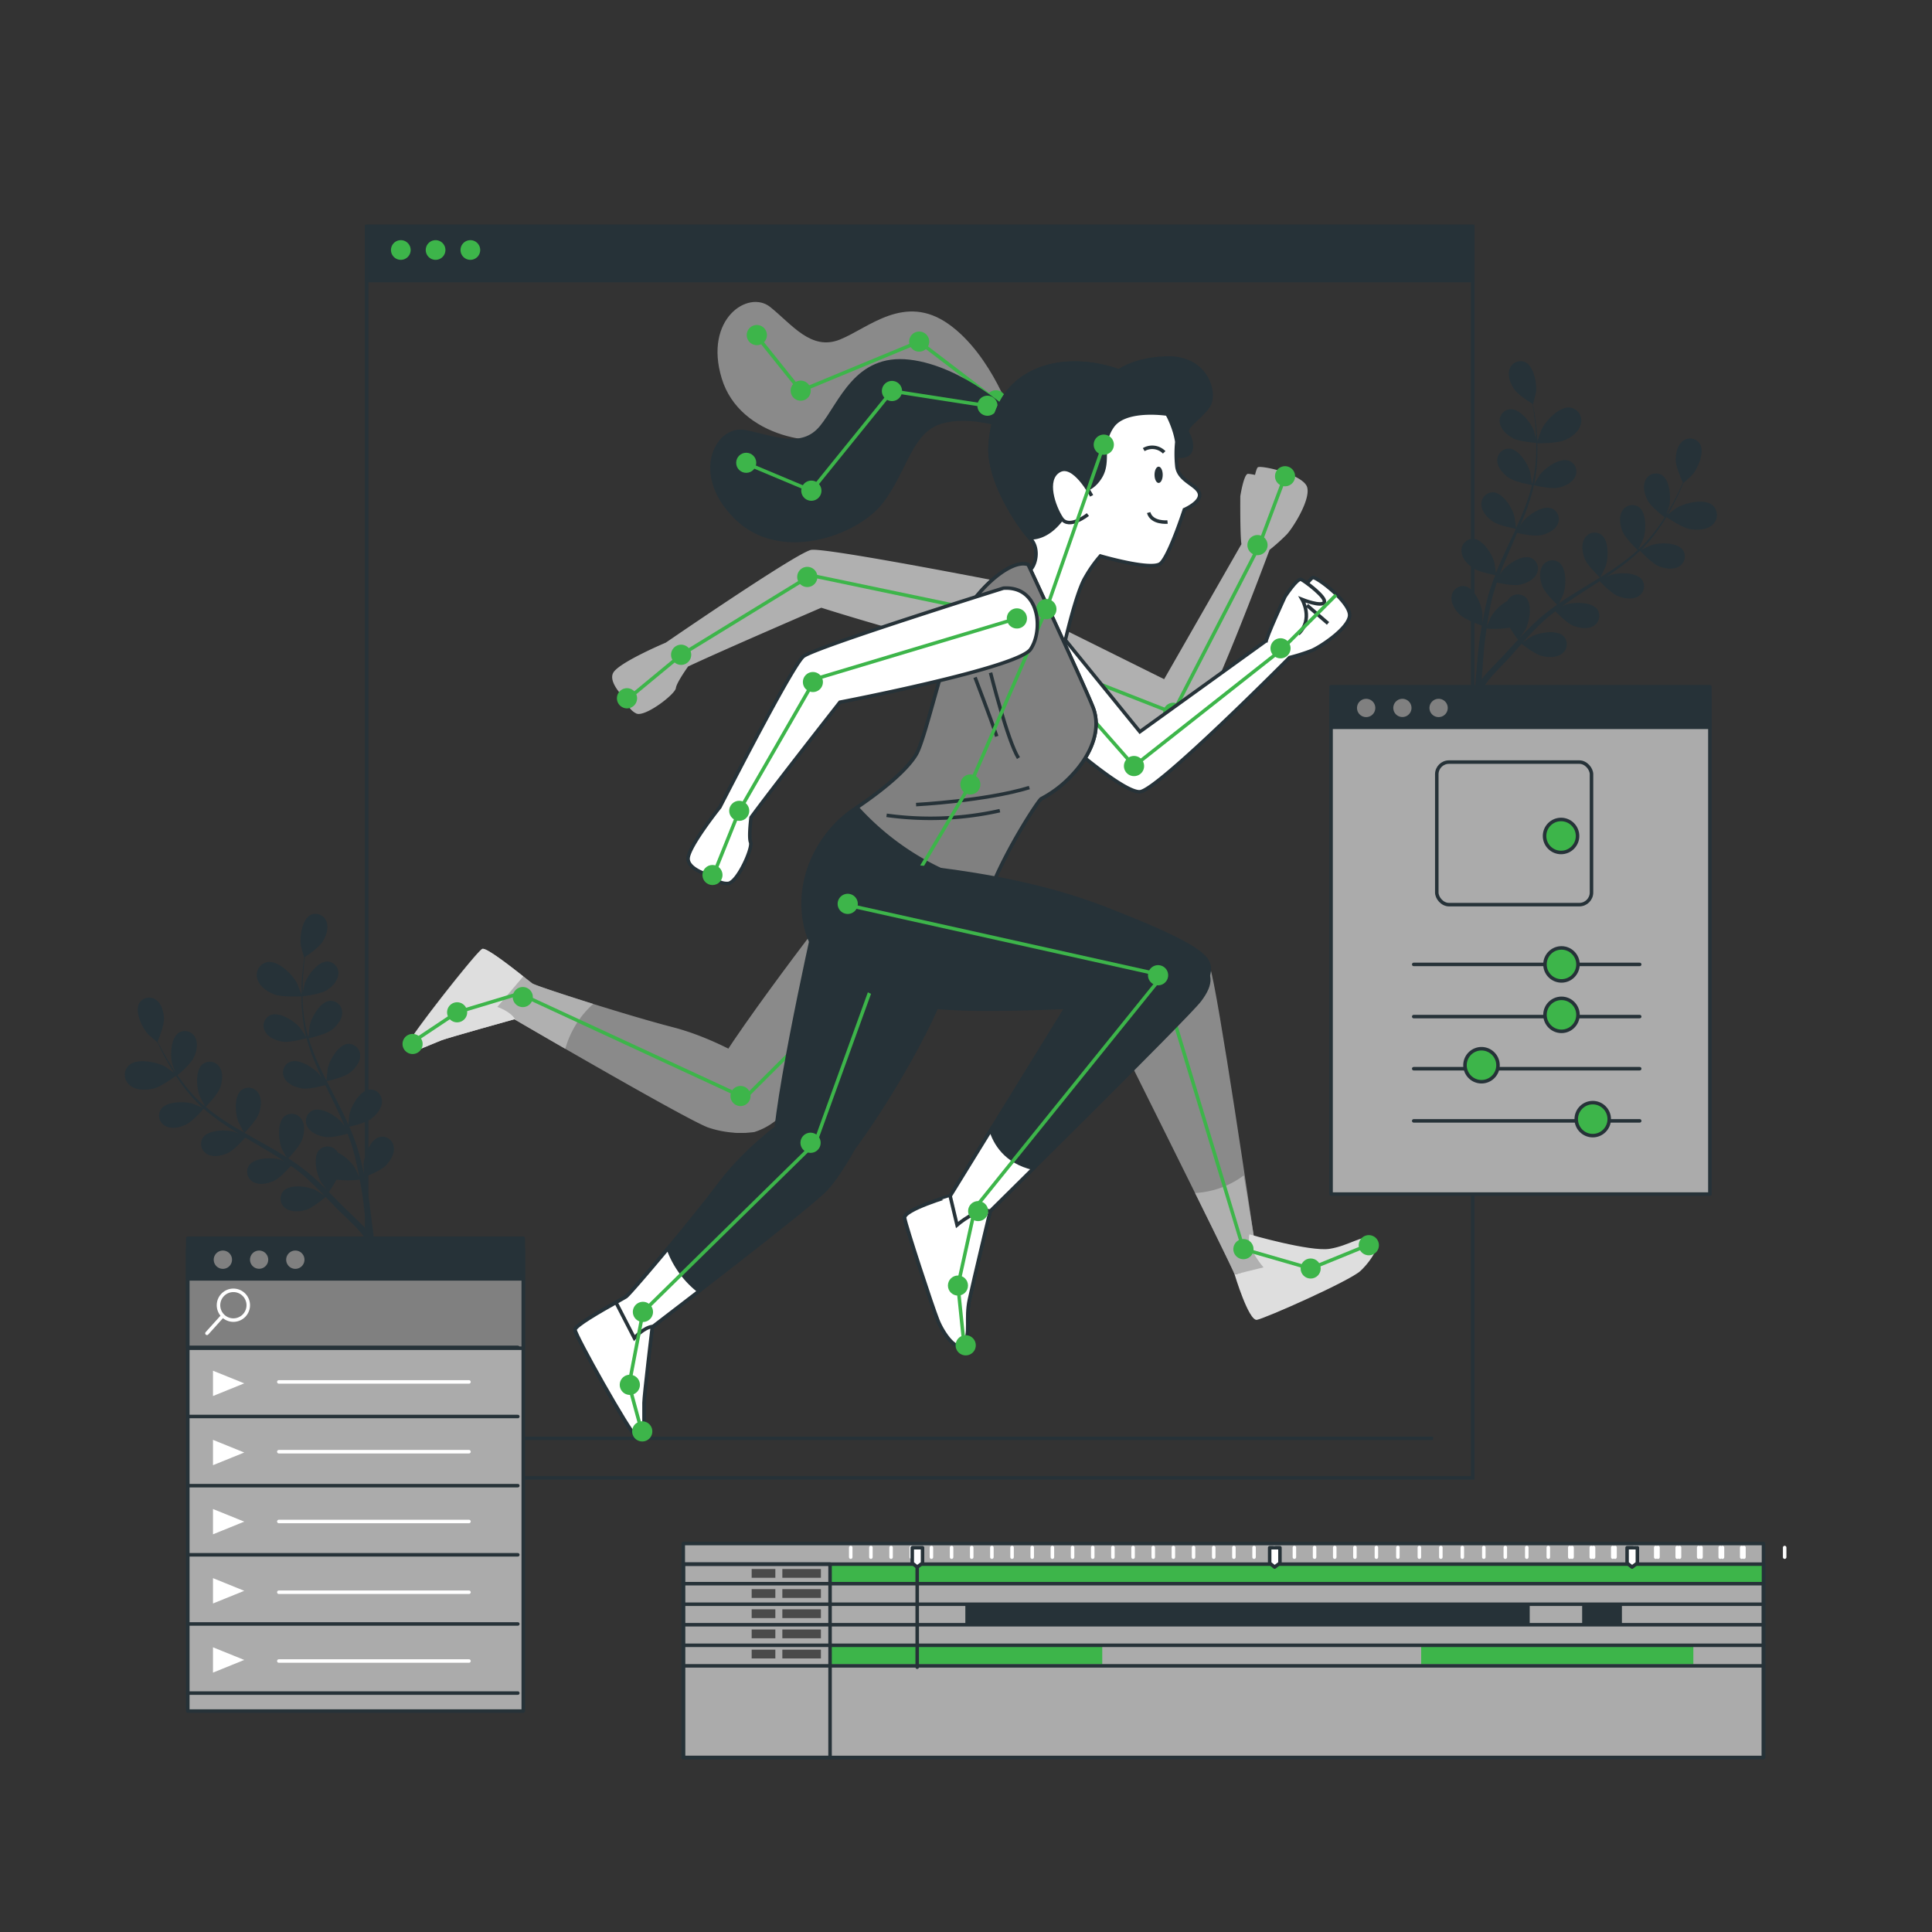 <svg xmlns="http://www.w3.org/2000/svg" viewBox="0 0 500 500"><rect x="0" y="0" width="500" height="500" fill="#333333" stroke="none"/><g id="freepik--Plants--inject-2"><path d="M33.6,280.86c1.54,1.33,4,1.32,5.92.92s5.1-2.71,6-3.36c.69,1,1.43,2.11,2.26,3.17a38.88,38.88,0,0,0,4.68,5.11l.06.06c-.67-.31-2.58-1.11-2.73-1.16C47.6,285,43,285,41.63,287.12a3,3,0,0,0,1.19,4.29c1.57.85,3.72.38,5.25-.33,1.73-.79,4.43-3.9,4.64-4.15a53,53,0,0,0,5.63,4.27c1.14.76,2.31,1.5,3.5,2.21-.59-.24-1.12-.46-1.2-.48-2.16-.63-6.72-.58-8.14,1.52a3,3,0,0,0,1.2,4.28c1.57.85,3.72.38,5.25-.32s3.91-3.33,4.52-4l1.37.81c2.21,1.3,4.41,2.58,6.53,3.9.75.46,1.47.95,2.19,1.43-.52-.22-1-.4-1-.42-2.16-.63-6.72-.57-8.13,1.52a3,3,0,0,0,1.19,4.29c1.57.84,3.72.38,5.25-.33s3.68-3.07,4.41-3.89c.73.52,1.45,1,2.13,1.57.46.37.92.7,1.36,1.1L80,305.53c.8.77,1.63,1.55,2.4,2.32.54.53,1,1,1.55,1.56-.74-.47-2.21-1.37-2.34-1.43-2.05-1-6.56-1.59-8.28.27a3,3,0,0,0,.54,4.42c1.42,1.07,3.61.93,5.23.47,1.79-.51,4.82-3.06,5.19-3.38.84.86,1.64,1.7,2.39,2.51,1.07,1.14,5,4.75,5.83,5.75a30.42,30.42,0,0,1,2.28,2.83l1.93-.14a22,22,0,0,0-.29-3c-.27-1.88-.82-6.83-1.29-9.34-.22-1.19-.48-2.46-.76-3.77.45-.17,4.14-1.62,5.44-2.95s2.35-3.07,2.08-4.83a3,3,0,0,0-3.63-2.58c-2.45.63-4,4.9-4.18,7.15,0,.14.07,1.59.13,2.5-.12-.53-.23-1.05-.36-1.6-.24-1.08-.52-2.15-.81-3.31-.16-.55-.33-1.11-.49-1.67s-.38-1.14-.57-1.72c-.47-1.32-1-2.64-1.59-4,1-.22,4.3-1,5.66-2.05s2.78-2.68,2.78-4.47a3,3,0,0,0-3.2-3.09c-2.51.25-4.73,4.23-5.21,6.44,0,.13-.19,1.75-.27,2.65-.35-.79-.7-1.58-1.08-2.37-1.1-2.27-2.28-4.54-3.45-6.8l-1.07-2.09c.34-.07,4.35-1,5.86-2.1,1.35-1,2.79-2.68,2.79-4.46a3,3,0,0,0-3.2-3.09c-2.51.24-4.73,4.22-5.21,6.43,0,.17-.27,2.5-.3,3.1-.78-1.54-1.54-3.07-2.22-4.61a53.65,53.65,0,0,1-2.41-6.39c.16,0,4.35-.95,5.9-2.11,1.35-1,2.78-2.68,2.78-4.46a3,3,0,0,0-3.19-3.1c-2.52.25-4.74,4.23-5.22,6.44,0,.14-.21,1.92-.27,2.77h-.15a39.2,39.2,0,0,1-1.22-6.76c-.12-1.26-.18-2.46-.2-3.64.79-.09,4.43-.54,6-1.43s3-2.36,3.26-4.13a3,3,0,0,0-2.85-3.43c-2.52,0-5.16,3.68-5.88,5.82,0,.12-.31,1.35-.49,2.24,0-.53,0-1.08,0-1.58,0-1.92.16-3.66.3-5.21.08-.88.18-1.67.27-2.42.74-.49,3.68-2.53,4.59-4s1.63-3.5,1-5.17a3,3,0,0,0-4.1-1.73c-2.25,1.14-2.89,5.65-2.54,7.88,0,.19.85,3.15.89,3.13l0,0c-.11.71-.22,1.47-.31,2.31-.17,1.55-.35,3.3-.41,5.22,0,.68,0,1.38,0,2.1-.33-.9-1.1-2.84-1.17-3-1.21-2.27-4.87-5.94-7.7-5.43a3.4,3.4,0,0,0-2.55,4.37c.56,1.95,2.64,3.33,4.43,4s6.16.53,7,.49c0,1.17,0,2.37.13,3.62a39.69,39.69,0,0,0,1.08,6.85l0,.08c-.39-.63-1.55-2.35-1.65-2.47-1.46-1.72-5.29-4.19-7.63-3.22a3,3,0,0,0-1.36,4.23c.84,1.58,2.89,2.37,4.56,2.63,1.87.29,5.84-.82,6.16-.91a53.46,53.46,0,0,0,2.33,6.67c.54,1.26,1.11,2.52,1.7,3.78-.35-.54-.67-1-.73-1.07-1.46-1.72-5.29-4.19-7.62-3.22a3,3,0,0,0-1.37,4.23c.84,1.57,2.89,2.37,4.56,2.63s5.09-.62,6-.86l.69,1.44c1.13,2.29,2.26,4.57,3.3,6.85.37.8.7,1.6,1,2.4-.31-.47-.58-.87-.63-.92-1.46-1.72-5.29-4.19-7.63-3.22a3,3,0,0,0-1.36,4.23c.84,1.57,2.89,2.37,4.55,2.63s4.77-.54,5.83-.82c.32.83.64,1.66.91,2.48.18.57.38,1.1.52,1.67s.31,1.13.46,1.69c.24,1.08.51,2.2.72,3.26.16.74.29,1.44.43,2.15-.35-.8-1.09-2.35-1.16-2.48a11.69,11.69,0,0,0-4.38-3.89,3.36,3.36,0,0,0-.39-.54,3,3,0,0,0-4.45-.14c-1.7,1.87-.67,6.31.46,8.27.07.11.93,1.28,1.48,2-.39-.37-.76-.75-1.17-1.13-.8-.77-1.63-1.51-2.51-2.31l-1.33-1.13c-.44-.39-1-.74-1.43-1.12-1.12-.84-2.3-1.64-3.5-2.43.67-.7,3-3.23,3.58-4.83s.84-3.77-.14-5.26a3,3,0,0,0-4.37-.81c-2,1.59-1.62,6.14-.8,8.24,0,.13.81,1.57,1.24,2.36-.73-.47-1.46-.93-2.21-1.38-2.17-1.29-4.41-2.52-6.63-3.77l-2-1.15c.24-.25,3.09-3.2,3.73-5,.56-1.58.84-3.76-.14-5.25a3,3,0,0,0-4.37-.82c-2,1.6-1.62,6.14-.8,8.24.06.16,1.15,2.24,1.46,2.75-1.5-.85-3-1.71-4.4-2.62a53.16,53.16,0,0,1-5.53-4c.11-.12,3.1-3.18,3.75-5,.57-1.59.85-3.77-.13-5.26a3,3,0,0,0-4.38-.82c-2,1.6-1.61,6.14-.8,8.24.06.14.89,1.73,1.3,2.47l-.11.09a38.71,38.71,0,0,1-4.75-5c-.8-1-1.51-1.95-2.18-2.92.62-.51,3.4-2.9,4.17-4.48s1.25-3.65.44-5.24a3,3,0,0,0-4.26-1.29c-2.12,1.37-2.28,5.92-1.69,8.1,0,.12.48,1.29.83,2.14-.3-.44-.61-.89-.89-1.32-1-1.61-1.88-3.14-2.62-4.5-.42-.78-.78-1.5-1.11-2.17.34-.82,1.68-4.14,1.63-5.86s-.57-3.82-2-4.86a3,3,0,0,0-4.38.82c-1.25,2.19.71,6.31,2.23,8,.13.15,2.44,2.16,2.46,2.12l0,0c.31.65.64,1.35,1,2.1.71,1.38,1.53,2.94,2.54,4.58.25.4.5.82.77,1.24-.85-.61-2.18-1.54-2.31-1.61-2.26-1.23-7.34-2.27-9.42-.29A3.4,3.4,0,0,0,33.6,280.86Zm51.49,27.65a33.22,33.22,0,0,0,2-3.24,22,22,0,0,0,6,0c.22,1.17.43,2.32.61,3.4.4,2.46.9,7.35,1.12,9.19l.09.55-.64-.82c-1.11-1.23-5-4.85-6.47-6.35C87,310.36,86,309.44,85.09,308.51Z" style="fill:#263238"></path><path d="M443.26,130.8c-2.16-1.9-7.19-.65-9.4.67-.12.07-1.42,1.05-2.24,1.7.25-.43.49-.85.72-1.27.94-1.68,1.7-3.27,2.35-4.68.35-.76.66-1.47.93-2.14l0,0s2.25-2.06,2.37-2.21c1.46-1.73,3.25-5.92,1.91-8.06a3,3,0,0,0-4.41-.64c-1.41,1.09-1.85,3.25-1.82,4.93s1.49,5,1.86,5.8c-.3.68-.63,1.41-1,2.2-.68,1.4-1.47,3-2.44,4.61-.26.44-.55.9-.83,1.36.31-.86.72-2.05.75-2.17.49-2.2.15-6.75-2-8a3,3,0,0,0-4.2,1.46c-.75,1.62-.15,3.74.65,5.22s3.71,3.82,4.35,4.31c-.63,1-1.3,2-2.06,3a38.59,38.59,0,0,1-4.54,5.16l-.12-.09c.38-.75,1.15-2.37,1.2-2.51.73-2.13.89-6.69-1.13-8.2a3,3,0,0,0-4.34,1c-.92,1.53-.55,3.7.08,5.26.72,1.8,3.83,4.74,3.95,4.85a51.86,51.86,0,0,1-5.37,4.23c-1.38,1-2.82,1.88-4.28,2.79.28-.52,1.29-2.64,1.34-2.8.74-2.14.9-6.69-1.13-8.2a3,3,0,0,0-4.34,1c-.91,1.53-.55,3.69.08,5.26.71,1.76,3.68,4.59,3.93,4.83l-2,1.23c-2.17,1.33-4.36,2.66-6.48,4-.73.47-1.44,1-2.14,1.46.39-.8,1.09-2.27,1.14-2.4.73-2.14.89-6.69-1.13-8.21a3,3,0,0,0-4.34,1c-.92,1.53-.55,3.7.07,5.26s3.08,4,3.78,4.69c-1.17.83-2.32,1.68-3.41,2.57-.46.39-.95.77-1.37,1.17l-1.29,1.18c-.85.84-1.64,1.61-2.41,2.41-.39.4-.75.79-1.13,1.19.53-.76,1.34-2,1.4-2.08,1.05-2,1.9-6.48.12-8.28a3,3,0,0,0-4.43.32,3.87,3.87,0,0,0-.38.55,11.62,11.62,0,0,0-4.21,4.07c-.07.13-.74,1.71-1.06,2.53.11-.72.21-1.43.34-2.17.17-1.07.39-2.2.59-3.29l.39-1.7c.11-.58.3-1.12.45-1.69.24-.83.52-1.68.81-2.52,1.08.24,4.25.9,5.85.58s3.67-1.2,4.45-2.81a3,3,0,0,0-1.53-4.17c-2.38-.87-6.11,1.75-7.5,3.53,0,.05-.29.46-.59.94.3-.81.6-1.63.93-2.44.95-2.32,2-4.64,3-7,.22-.49.42-1,.64-1.47.9.21,4.34.95,6,.62s3.66-1.2,4.44-2.81a3,3,0,0,0-1.53-4.17c-2.38-.87-6.1,1.75-7.49,3.53,0,.06-.36.55-.69,1.09.54-1.28,1.07-2.56,1.55-3.84a52.79,52.79,0,0,0,2.06-6.76c.32.08,4.33,1,6.19.66,1.66-.33,3.67-1.21,4.45-2.81a3,3,0,0,0-1.54-4.18c-2.37-.87-6.1,1.76-7.49,3.53-.09.13-1.18,1.9-1.54,2.54a.24.24,0,0,1,0-.08,38.27,38.27,0,0,0,.8-6.89c.05-1.25,0-2.46,0-3.63.83,0,5.1,0,7-.77s3.79-2.23,4.26-4.2a3.4,3.4,0,0,0-2.72-4.27c-2.85-.39-6.36,3.43-7.47,5.74-.07.15-.76,2.13-1.05,3,0-.72-.08-1.43-.13-2.1-.14-1.92-.39-3.66-.62-5.2-.14-.83-.27-1.59-.41-2.3l.05,0s.74-3,.76-3.16c.26-2.24-.56-6.72-2.86-7.77a3,3,0,0,0-4,1.9c-.57,1.69.26,3.73,1.2,5.12s4,3.34,4.75,3.8c.13.74.25,1.53.37,2.41.2,1.54.41,3.28.51,5.19,0,.5,0,1,.06,1.58-.22-.89-.54-2.1-.58-2.21-.8-2.11-3.59-5.72-6.12-5.58a3,3,0,0,0-2.7,3.53c.28,1.77,1.94,3.2,3.43,4s5.2,1.13,6,1.19c0,1.17,0,2.38-.06,3.64a38.78,38.78,0,0,1-.94,6.81h-.15c-.1-.84-.35-2.61-.39-2.76-.56-2.18-2.94-6.07-5.47-6.21a3,3,0,0,0-3.07,3.22c.08,1.78,1.58,3.38,3,4.34,1.6,1.11,5.82,1.84,6,1.87a52.42,52.42,0,0,1-2.15,6.49c-.62,1.56-1.32,3.13-2,4.69-.06-.6-.38-2.92-.43-3.08-.56-2.19-2.94-6.07-5.47-6.22a3,3,0,0,0-3.07,3.22c.08,1.78,1.58,3.39,3,4.35,1.56,1.07,5.6,1.8,5.94,1.86-.33.71-.65,1.42-1,2.12-1.08,2.31-2.17,4.63-3.18,6.94-.34.8-.66,1.61-1,2.41-.11-.89-.34-2.5-.37-2.64-.57-2.18-2.95-6.07-5.47-6.22a3,3,0,0,0-3.07,3.22c.07,1.79,1.57,3.39,3,4.35s4.78,1.64,5.73,1.82c-.52,1.34-1,2.68-1.42,4-.17.58-.37,1.16-.5,1.73l-.42,1.7c-.25,1.16-.48,2.25-.68,3.34-.11.55-.2,1.07-.29,1.61,0-.92,0-2.37,0-2.5-.23-2.25-2-6.45-4.46-7a3,3,0,0,0-3.53,2.72c-.19,1.77,1,3.59,2.28,4.74s5.1,2.58,5.56,2.73c-.23,1.32-.44,2.6-.61,3.81-.37,2.52-.72,7.49-.92,9.37a22.07,22.07,0,0,0-.16,3l1.94.06a29.51,29.51,0,0,1,2.15-2.93c.84-1,4.58-4.79,5.6-6,.71-.84,1.48-1.71,2.28-2.6.39.3,3.52,2.73,5.32,3.17,1.64.39,3.84.44,5.22-.69a3,3,0,0,0,.35-4.43c-1.79-1.79-6.27-1-8.28.06-.13.07-1.56,1-2.28,1.52l1.48-1.62c.74-.79,1.54-1.61,2.31-2.41l1.26-1.21c.42-.42.87-.77,1.31-1.16.66-.56,1.36-1.11,2.07-1.65.76.79,3.05,3.09,4.56,3.71s3.73,1,5.26.11a3,3,0,0,0,1-4.33c-1.5-2-6.05-1.91-8.19-1.19l-1,.46c.7-.51,1.4-1,2.13-1.52,2.07-1.41,4.22-2.78,6.36-4.16.45-.28.89-.58,1.34-.87.64.68,3.1,3.19,4.68,3.84s3.73,1,5.26.11a3,3,0,0,0,1-4.33c-1.5-2-6-1.91-8.19-1.19-.08,0-.6.26-1.18.54,1.16-.77,2.3-1.55,3.41-2.36a52.57,52.57,0,0,0,5.45-4.5c.22.24,3.05,3.25,4.81,4,1.55.64,3.72,1,5.25.11a3,3,0,0,0,1-4.33c-1.5-2-6.06-1.91-8.2-1.19-.15.05-2,.93-2.69,1.26l.06,0a39.28,39.28,0,0,0,4.47-5.3c.79-1.1,1.49-2.19,2.13-3.26.91.61,4.21,2.78,6.11,3.11s4.39.23,5.88-1.15A3.4,3.4,0,0,0,443.26,130.8Zm-53,37.6c-1.39,1.56-5.15,5.33-6.21,6.61l-.6.84.06-.55c.15-1.84.44-6.76.75-9.22.14-1.1.3-2.25.47-3.43a21.82,21.82,0,0,0,6-.24,32.12,32.12,0,0,0,2.15,3.16C391.94,166.54,391.06,167.5,390.25,168.4Z" style="fill:#263238"></path></g><g id="freepik--window-2--inject-2"><rect x="94.89" y="58.6" width="286.24" height="323.88" style="fill:none;stroke:#263238;stroke-miterlimit:10;stroke-width:0.908px"></rect><rect x="94.89" y="58.6" width="286.24" height="14.01" style="fill:#263238;stroke:#263238;stroke-linecap:round;stroke-linejoin:round;stroke-width:0.908px"></rect><path d="M106.73,64.7a3,3,0,1,1-3-3A3,3,0,0,1,106.73,64.7Z" style="fill:#3DB54A;stroke:#263238;stroke-linecap:round;stroke-linejoin:round;stroke-width:0.908px"></path><path d="M115.73,64.7a3,3,0,1,1-3-3A3,3,0,0,1,115.73,64.7Z" style="fill:#3DB54A;stroke:#263238;stroke-linecap:round;stroke-linejoin:round;stroke-width:0.908px"></path><path d="M124.73,64.7a3,3,0,1,1-3-3A3,3,0,0,1,124.73,64.7Z" style="fill:#3DB54A;stroke:#263238;stroke-linecap:round;stroke-linejoin:round;stroke-width:0.908px"></path></g><g id="freepik--character-2--inject-2"><path d="M338.31,126.16c-.83-3.31-11.64-5.75-12.75-5.25-.22.1-.48.84-.76,2a13.12,13.12,0,0,0-1.81-.29c-1.1,0-2,5.79-2,5.79s-.09,10,.29,12.41l-20,34.95-34.12-16.94c-2.55,9.85,13.88,26.14,13.88,26.14s22.63,7.11,26.66,4.94,20.86-47.61,20.86-47.61a49,49,0,0,0,4.51-4.05C334.65,136.51,339.14,129.46,338.31,126.16Z" style="fill:#b0b0b0"></path><polyline points="277.08 174.08 303.58 184.47 325.74 141.52 332.86 122.54" style="fill:none;stroke:#3DB54A;stroke-miterlimit:10;stroke-width:0.908px"></polyline><path d="M306,183.39a2.6,2.6,0,1,0-1.3,3.45A2.61,2.61,0,0,0,306,183.39Z" style="fill:#3DB54A"></path><path d="M327.82,140a2.61,2.61,0,1,0-1.3,3.45A2.6,2.6,0,0,0,327.82,140Z" style="fill:#3DB54A"></path><path d="M335.17,123.25a2.6,2.6,0,1,0-2.6,2.6A2.6,2.6,0,0,0,335.17,123.25Z" style="fill:#3DB54A"></path><path d="M266.09,146.13S280.4,176.89,282.84,183s-.92,12.79-5.18,17.36a29.51,29.51,0,0,1-8.22,6.39c-.92.61-10.66,15.53-14.32,26.8S250,254.24,239,257.59s-27.41-4.57-30.45-17.66,4.26-25,12.48-30.46,14-10.66,16.14-14.31,6.1-21.32,9.75-31.06S261.21,144.3,266.09,146.13Z" style="fill:#8a8a8a"></path><path d="M301.78,92.7c-6.36.2-10.2,2-12.25,3.31-6.18-2.28-13.75-2.8-19.66-.76a18.69,18.69,0,0,0-9.24,6.48,18.09,18.09,0,0,0-1.61,2.59,23.6,23.6,0,0,0-2.08,6,35.21,35.21,0,0,0-.69,5.07c0,.29,0,.59,0,.88,0,.09,0,.19,0,.28s0,.41,0,.62,0,.22,0,.34,0,.38.05.57,0,.23,0,.35,0,.38.07.57l.06.36.09.56c0,.12.05.25.08.37s.07.38.12.57l.09.36c0,.19.09.38.14.57s.07.24.1.36.11.39.17.58.07.24.11.36.12.38.19.57a3.59,3.59,0,0,0,.12.35c.06.2.13.39.2.59a3.42,3.42,0,0,1,.13.34c.08.19.15.39.22.58l.15.35c.07.19.15.37.23.56l.15.35c.08.19.16.37.25.56l.15.33.26.56.16.33.27.54c0,.11.11.23.17.34s.17.35.26.52l.18.33.27.5.18.33.27.48c.07.11.13.22.19.33l.26.45.21.34c.08.14.16.28.25.42l.21.34.23.38.23.35c.07.12.15.23.22.34s.15.24.23.35l.2.31.24.36.18.25.25.37.16.21.26.37.12.17.28.37.09.12.28.37.07.08.28.36,0,.05.28.34,0,0c.09.11.18.22.27.31h0c.14.17.28.31.39.43,2.27,2.27,1.62,6.16.33,7.78l-.25.31-.61-1.31c-4.88-1.83-15.54,8.22-19.19,18s-7.61,27.41-9.75,31.06-7.56,8.5-15.36,13.79a68.77,68.77,0,0,0,34.75,20.74c4.28-10.55,12.08-22.42,12.9-23a29.51,29.51,0,0,0,8.22-6.39c4.26-4.57,7.61-11.27,5.18-17.36-1-2.54-4.09-9.35-7.33-16.44,1-4.2,3.37-13.88,5.38-17.14a33.4,33.4,0,0,1,3.89-5.51s13.3,3.89,15.57,1.94,6.16-13.94,6.16-13.94,4.54-1.95,3.89-4.22-5.51-3.24-5.84-7.13c-.07-.92-.11-1.74-.13-2.46a7.38,7.38,0,0,0,1.64,0c3.3-.33,2.31-4.29,1.32-5.94s3-3.63,5.28-6.93S312.34,92.37,301.78,92.7Z" style="fill:#b0b0b0"></path><path d="M287.59,97.65s3.63-4.62,14.19-5,13.2,9.24,10.89,12.54-6.27,5.28-5.28,6.93,2,5.61-1.32,5.94-5.28-1.32-5.61-4.29S291.88,98,287.59,97.65Z" style="fill:#8a8a8a"></path><path d="M304.56,114.38s-.65-6.16-6.16-12.65S279.27,92,269.87,95.25s-13,10.7-13.62,20.1,8.1,21.73,10.37,24,1.62,6.16.33,7.78-1.95,2.59-1.95,2.59l10.05,18.81s3.25-14.92,5.84-19.13a33.4,33.4,0,0,1,3.89-5.51s13.3,3.89,15.57,1.94,6.16-13.94,6.16-13.94,4.54-1.95,3.89-4.22-5.51-3.24-5.84-7.13A30.75,30.75,0,0,1,304.56,114.38Z" style="fill:#b0b0b0"></path><path d="M298.4,101.73c-5.51-6.48-19.13-9.73-28.53-6.48s-13,10.7-13.62,20.1c-.64,9.22,7.76,21.23,10.23,23.84,2.36.11,7.92-1,12.14-12.17,0,0,3.57.65,6.16-3.56s-.32-8.43,3.24-13.3c3-4,11.29-3.38,14-3A29.31,29.31,0,0,0,298.4,101.73Z" style="fill:#8a8a8a"></path><path d="M282.51,128.32s-4.54-8.75-8.43-6.48-1.3,9.4.65,12.32,6.81-1,6.81-1" style="fill:#b0b0b0"></path><polyline points="285.66 115.08 270.81 157.64 251.13 203.01 225.84 245.57" style="fill:none;stroke:#3DB54A;stroke-miterlimit:10;stroke-width:0.908px"></polyline><path d="M288.27,115.08a2.61,2.61,0,1,0-2.61,2.61A2.6,2.6,0,0,0,288.27,115.08Z" style="fill:#3DB54A"></path><path d="M273.41,157.64a2.61,2.61,0,1,0-2.6,2.61A2.6,2.6,0,0,0,273.41,157.64Z" style="fill:#3DB54A"></path><circle cx="251.13" cy="203.01" r="2.6" style="fill:#3DB54A"></circle><circle cx="225.84" cy="245.57" r="2.6" style="fill:#3DB54A"></circle><path d="M263.85,151.5s-50.08-9.87-53.92-9.19c-3.13.56-28.41,17.69-37.62,24,0,0-12.16,5.13-13.61,7.81s3.44,7.06,3.44,7.06a4.58,4.58,0,0,0,2.6,3.5c2.29.89,10-5,10.18-6.61.13-1.12,2-3.93,3.15-5.57,8.45-4,34.48-15.22,34.48-15.22s44.63,14.19,49.9,11.5S272.44,155.48,263.85,151.5Z" style="fill:#b0b0b0"></path><polyline points="263.18 160.05 209.84 148.9 176.26 169.49 162.14 181.16" style="fill:none;stroke:#3DB54A;stroke-miterlimit:10;stroke-width:0.908px"></polyline><path d="M265.47,161.29a2.6,2.6,0,1,0-3.54,1.05A2.62,2.62,0,0,0,265.47,161.29Z" style="fill:#3DB54A"></path><path d="M211.22,150.56a2.61,2.61,0,1,0-3.53,1.05A2.6,2.6,0,0,0,211.22,150.56Z" style="fill:#3DB54A"></path><path d="M178.55,170.74a2.61,2.61,0,1,0-3.53,1A2.6,2.6,0,0,0,178.55,170.74Z" style="fill:#3DB54A"></path><path d="M164.54,182a2.61,2.61,0,1,0-3.53,1A2.59,2.59,0,0,0,164.54,182Z" style="fill:#3DB54A"></path><path d="M262.31,109s-5.44-17.07-16.82-25.13-20.66,1-28.11,4S205,84,199.33,79.45s-17.23,3.07-12.55,18.48,25.37,18.57,34.89,14.42S237,99.75,245.2,101.5s14.51,9.56,14.51,9.56Z" style="fill:#8a8a8a"></path><polyline points="257.73 103.62 237.86 88.44 207.21 101.13 195.67 86.73" style="fill:none;stroke:#3DB54A;stroke-miterlimit:10;stroke-width:0.908px"></polyline><path d="M209.49,102.38a2.6,2.6,0,1,0-3.53,1A2.6,2.6,0,0,0,209.49,102.38Z" style="fill:#3DB54A"></path><path d="M198.14,88a2.61,2.61,0,1,0-3.54,1A2.6,2.6,0,0,0,198.14,88Z" style="fill:#3DB54A"></path><path d="M240.15,89.68a2.6,2.6,0,1,0-3.53,1A2.6,2.6,0,0,0,240.15,89.68Z" style="fill:#3DB54A"></path><path d="M260,104.87a2.6,2.6,0,1,0-3.53,1A2.6,2.6,0,0,0,260,104.87Z" style="fill:#3DB54A"></path><path d="M216,233.79S181.93,277.71,182.21,283s5.1,12.65,13.32,9.42,38.75-22,48.81-35S234.26,216.75,216,233.79Z" style="fill:#8a8a8a"></path><path d="M220.56,223.17s36.4.71,64.95,11.77,28.19,13.56,27.12,17.85-10.7,7.13-45,8.2-45-1.78-56-16.05" style="fill:#8a8a8a"></path><path d="M196.86,276.14s-10.67-7.18-22.77-10.31-35.23-10.58-36.29-11.3-11.63-9.49-13-8.95-19.32,23.39-19.43,25-.18,2.38,3.12,1l5.61-2.31c1.65-.67,19-5.49,19-5.49s44.2,25.8,50.12,28a26.44,26.44,0,0,0,12,1.19,17,17,0,0,0,6.46-3.77" style="fill:#8a8a8a"></path><path d="M153.52,259.82c-8.19-2.57-15.15-4.9-15.72-5.29-1.07-.72-11.63-9.49-13-8.95s-19.32,23.39-19.43,25-.18,2.38,3.12,1l5.61-2.31c1.65-.67,19-5.49,19-5.49s5.66,3.31,13.2,7.65A24.39,24.39,0,0,1,153.52,259.82Z" style="fill:#b0b0b0"></path><path d="M128.71,260.59l6.71-7.9c-3.5-2.76-9.59-7.51-10.57-7.11-1.32.55-19.32,23.39-19.43,25s-.18,2.38,3.12,1l5.61-2.31c1.65-.67,19-5.49,19-5.49l.22.13C132.25,261.76,128.71,260.59,128.71,260.59Z" style="fill:#dedede"></path><polyline points="227.84 249.19 192.76 284.16 134.39 257.13 118.31 261.98 105.42 270.56" style="fill:none;stroke:#3DB54A;stroke-miterlimit:10;stroke-width:0.908px"></polyline><path d="M194,284.75a2.6,2.6,0,1,0-3.46,1.25A2.6,2.6,0,0,0,194,284.75Z" style="fill:#3DB54A"></path><path d="M137.65,259.15a2.6,2.6,0,1,0-3.46,1.24A2.6,2.6,0,0,0,137.65,259.15Z" style="fill:#3DB54A"></path><path d="M120.66,263.09a2.6,2.6,0,1,0-3.46,1.25A2.61,2.61,0,0,0,120.66,263.09Z" style="fill:#3DB54A"></path><path d="M109.13,271.28a2.6,2.6,0,1,0-3.46,1.25A2.59,2.59,0,0,0,109.13,271.28Z" style="fill:#3DB54A"></path><path d="M319.51,329.83c2.33-.78,8.39-.75,12.54-2-4.15-4.33-7.57-7.92-7.57-7.92s-9.44-64.61-11.36-69.6-5.4-6.37-9.91-4.56l-20,10.59S319.59,329.17,319.51,329.83Z" style="fill:#8a8a8a"></path><path d="M319.51,329.83c2.33-.78,8.39-.75,12.54-2-4.15-4.33-7.57-7.92-7.57-7.92s-1.07-6.59-2.6-15.71a23.17,23.17,0,0,1-12.59,4.55C314.8,319.88,319.54,329.55,319.51,329.83Z" style="fill:#b0b0b0"></path><path d="M325.29,341.57c2.14-.37,24-10.05,26.81-12.67s6.17-7.77,3.19-8.53-6.11,2-11.16,2.82-20.76-3.74-20.76-3.74C322.32,322.67,327,328,327,328l-7.48,1.83S323.15,341.94,325.29,341.57Z" style="fill:#dedede"></path><polyline points="355.6 321.6 339.2 328.29 321.81 323.27 300.73 253.69 221.42 234.59" style="fill:none;stroke:#3DB54A;stroke-miterlimit:10;stroke-width:0.908px"></polyline><path d="M324.41,323.27a2.61,2.61,0,1,0-2.6,2.61A2.6,2.6,0,0,0,324.41,323.27Z" style="fill:#3DB54A"></path><path d="M303.34,253.69a2.61,2.61,0,1,0-2.61,2.61A2.6,2.6,0,0,0,303.34,253.69Z" style="fill:#3DB54A"></path><path d="M224,234.59a2.61,2.61,0,1,0-2.6,2.6A2.61,2.61,0,0,0,224,234.59Z" style="fill:#3DB54A"></path><circle cx="339.2" cy="328.29" r="2.6" style="fill:#3DB54A"></circle><path d="M356.86,322.27a2.61,2.61,0,1,0-2.6,2.6A2.59,2.59,0,0,0,356.86,322.27Z" style="fill:#3DB54A"></path></g><g id="freepik--character-1--inject-2"><line x1="114.01" y1="372.25" x2="370.88" y2="372.25" style="fill:none;stroke:#263238;stroke-miterlimit:10;stroke-width:0.908px"></line><path d="M262.12,107.53s-12.93-12.4-26.78-14-17.68,10.76-22.78,17S199.8,113,192.7,111.72,179,122.65,190.51,134s31.16,4.19,37.54-4,7.47-18.41,15.49-20.77,17.31,1.45,17.31,1.45Z" style="fill:#263238;stroke:#263238;stroke-miterlimit:10;stroke-width:0.908px"></path><polyline points="255.55 105.04 230.84 101.2 209.98 127 192.97 119.86" style="fill:none;stroke:#3DB54A;stroke-miterlimit:10;stroke-width:0.908px"></polyline><path d="M212.59,127a2.61,2.61,0,1,0-2.61,2.6A2.61,2.61,0,0,0,212.59,127Z" style="fill:#3DB54A"></path><circle cx="193.12" cy="119.77" r="2.6" style="fill:#3DB54A"></circle><path d="M233.45,101.2a2.61,2.61,0,1,0-2.61,2.6A2.61,2.61,0,0,0,233.45,101.2Z" style="fill:#3DB54A"></path><path d="M258.15,105a2.6,2.6,0,1,0-2.6,2.6A2.6,2.6,0,0,0,258.15,105Z" style="fill:#3DB54A"></path><path d="M271,159.83,295,189.37,328.82,165s9.75-15.53,11-15.53,10,6.7,9.44,10.05-7.62,7.92-9.75,8.83a50.07,50.07,0,0,1-5.79,1.83S299.59,204.6,295,204.91s-22.23-15.54-22.23-15.54S264.56,167.75,271,159.83Z" style="fill:#fff;stroke:#263238;stroke-miterlimit:10;stroke-width:0.908px"></path><path d="M327.6,166.29c0-1.24,4.95-11.88,4.95-11.88s3.22-4.95,4.21-4.46,6.68,4.7,5.94,5.94-5.7-.74-5.7-.74,3,5.2-1,8.91" style="fill:#fff;stroke:#263238;stroke-miterlimit:10;stroke-width:0.908px"></path><line x1="338.24" y1="156.63" x2="343.69" y2="161.34" style="fill:none;stroke:#263238;stroke-miterlimit:10;stroke-width:0.908px"></line><polyline points="265.66 166.63 293.49 198.25 331.43 168.32 345.76 153.99" style="fill:none;stroke:#3DB54A;stroke-miterlimit:10;stroke-width:0.908px"></polyline><path d="M296.09,198.25a2.61,2.61,0,1,0-2.6,2.61A2.59,2.59,0,0,0,296.09,198.25Z" style="fill:#3DB54A"></path><path d="M334,167.78a2.6,2.6,0,1,0-2.6,2.6A2.6,2.6,0,0,0,334,167.78Z" style="fill:#3DB54A"></path><path d="M287.59,97.65s3.63-4.62,14.19-5,13.2,9.24,10.89,12.54-6.27,5.28-5.28,6.93,2,5.61-1.32,5.94-5.28-1.32-5.61-4.29S291.88,98,287.59,97.65Z" style="fill:#263238;stroke:#263238;stroke-miterlimit:10;stroke-width:0.908px"></path><path d="M304.56,114.38s-.65-6.16-6.16-12.65S279.27,92,269.87,95.25s-13,10.7-13.62,20.1,8.1,21.73,10.37,24,1.62,6.16.33,7.78-1.95,2.59-1.95,2.59l10.05,18.81s3.25-14.92,5.84-19.13a33.4,33.4,0,0,1,3.89-5.51s13.3,3.89,15.57,1.94,6.16-13.94,6.16-13.94,4.54-1.95,3.89-4.22-5.51-3.24-5.84-7.13A30.75,30.75,0,0,1,304.56,114.38Z" style="fill:#fff;stroke:#263238;stroke-miterlimit:10;stroke-width:0.908px"></path><ellipse cx="299.85" cy="122.88" rx="1.06" ry="2.11" style="fill:#263238"></ellipse><path d="M296,116.36a4.32,4.32,0,0,1,5.29.71" style="fill:none;stroke:#263238;stroke-miterlimit:10;stroke-width:0.908px"></path><path d="M302.16,135.1s-4.08.41-4.89-2.45" style="fill:none;stroke:#263238;stroke-miterlimit:10;stroke-width:0.908px"></path><path d="M298.4,101.73c-5.51-6.48-19.13-9.73-28.53-6.48s-13,10.7-13.62,20.1c-.64,9.22,7.76,21.23,10.23,23.84,2.36.11,7.92-1,12.14-12.17,0,0,3.57.65,6.16-3.56s-.32-8.43,3.24-13.3c3-4,11.29-3.38,14-3A29.31,29.31,0,0,0,298.4,101.73Z" style="fill:#263238;stroke:#263238;stroke-miterlimit:10;stroke-width:0.908px"></path><path d="M282.51,128.32s-4.54-8.75-8.43-6.48-1.3,9.4.65,12.32,6.81-1,6.81-1" style="fill:#fff;stroke:#263238;stroke-miterlimit:10;stroke-width:0.908px"></path><path d="M266.09,146.13S280.4,176.89,282.84,183s-.92,12.79-5.18,17.36a29.51,29.51,0,0,1-8.22,6.39c-.92.61-10.66,15.53-14.32,26.8S250,254.24,239,257.59s-27.41-4.57-30.45-17.66,4.26-25,12.48-30.46,14-10.66,16.14-14.31,6.1-21.32,9.75-31.06S261.21,144.3,266.09,146.13Z" style="fill:#263238;stroke:#263238;stroke-miterlimit:10;stroke-width:0.908px"></path><path d="M277.66,200.34c4.26-4.57,7.61-11.27,5.18-17.36s-16.75-36.85-16.75-36.85c-4.88-1.83-15.54,8.22-19.19,18s-7.61,27.41-9.75,31.06-7.56,8.5-15.36,13.79a68.77,68.77,0,0,0,34.75,20.74c4.28-10.55,12.08-22.42,12.9-23A29.51,29.51,0,0,0,277.66,200.34Z" style="fill:gray;stroke:#263238;stroke-miterlimit:10;stroke-width:0.908px"></path><path d="M256.35,174.1s4.42,17.67,7.23,22.09" style="fill:none;stroke:#263238;stroke-miterlimit:10;stroke-width:0.908px"></path><path d="M252.34,175.31s4,10.44,5.62,15.26" style="fill:none;stroke:#263238;stroke-miterlimit:10;stroke-width:0.908px"></path><path d="M229.45,211a82.35,82.35,0,0,0,29.31-1.2" style="fill:none;stroke:#263238;stroke-miterlimit:10;stroke-width:0.908px"></path><path d="M237.08,208.23s18-.94,29.31-4.41" style="fill:none;stroke:#263238;stroke-miterlimit:10;stroke-width:0.908px"></path><polyline points="285.66 115.08 270.81 157.64 251.13 203.01 225.84 245.57" style="fill:none;stroke:#3DB54A;stroke-miterlimit:10;stroke-width:0.908px"></polyline><path d="M288.27,115.08a2.61,2.61,0,1,0-2.61,2.61A2.6,2.6,0,0,0,288.27,115.08Z" style="fill:#3DB54A"></path><path d="M273.41,157.64a2.61,2.61,0,1,0-2.6,2.61A2.6,2.6,0,0,0,273.41,157.64Z" style="fill:#3DB54A"></path><circle cx="251.13" cy="203.01" r="2.6" style="fill:#3DB54A"></circle><circle cx="225.84" cy="245.57" r="2.6" style="fill:#3DB54A"></circle><path d="M210.57,240.3s-12.14,54.24-9.64,58.88,10,9.28,16.06,2.86,25.7-36.41,29.26-52.47S219.85,217.1,210.57,240.3Z" style="fill:#263238;stroke:#263238;stroke-miterlimit:10;stroke-width:0.908px"></path><path d="M204.5,289.19s-10.71,7.14-18.2,17.13S163.1,334.87,162,335.58s-13.2,7.14-13.2,8.57,14.27,26.76,15.7,27.48,2.14,1.07,2.14-2.5v-6.07c0-1.78,2.14-19.63,2.14-19.63s40.69-31,45-35.68,8.92-13.92,8.92-13.92" style="fill:#263238;stroke:#263238;stroke-miterlimit:10;stroke-width:0.908px"></path><path d="M172.91,323.05c-5.49,6.6-10.3,12.15-10.88,12.53-1.07.72-13.2,7.14-13.2,8.57s14.27,26.76,15.7,27.48,2.14,1.07,2.14-2.5v-6.07c0-1.78,2.14-19.63,2.14-19.63s5.21-4,12.1-9.29A24.38,24.38,0,0,1,172.91,323.05Z" style="fill:#fff;stroke:#263238;stroke-miterlimit:10;stroke-width:0.908px"></path><path d="M164.17,346.29l-4.75-9.21c-3.88,2.18-10.59,6-10.59,7.07,0,1.42,14.27,26.76,15.7,27.48s2.14,1.07,2.14-2.5v-6.07c0-1.78,2.14-19.63,2.14-19.63l.21-.15C166.6,343.46,164.17,346.29,164.17,346.29Z" style="fill:#fff;stroke:#263238;stroke-miterlimit:10;stroke-width:0.908px"></path><polyline points="227.84 249.19 210.98 295.76 166.41 339.52 162.8 358.39 166.41 371.64" style="fill:none;stroke:#3DB54A;stroke-miterlimit:10;stroke-width:0.908px"></polyline><path d="M212.38,295.76a2.61,2.61,0,1,0-2.6,2.6A2.59,2.59,0,0,0,212.38,295.76Z" style="fill:#3DB54A"></path><path d="M169,339.52a2.61,2.61,0,1,0-2.61,2.61A2.61,2.61,0,0,0,169,339.52Z" style="fill:#3DB54A"></path><path d="M165.61,358.4A2.61,2.61,0,1,0,163,361,2.6,2.6,0,0,0,165.61,358.4Z" style="fill:#3DB54A"></path><path d="M168.82,370.44a2.61,2.61,0,1,0-2.6,2.61A2.59,2.59,0,0,0,168.82,370.44Z" style="fill:#3DB54A"></path><path d="M220.56,223.17s36.4.71,64.95,11.77,28.19,13.56,27.12,17.85-10.7,7.13-45,8.2-45-1.78-56-16.05" style="fill:#263238;stroke:#263238;stroke-miterlimit:10;stroke-width:0.908px"></path><path d="M279.09,255.64,245.9,309.53s-12.14,3.57-11.78,5.71,7.14,22.84,8.57,26.41,5,8.56,6.78,6.07.35-6.43,1.42-11.42,5.36-22.84,5.36-22.84,51-50.32,54.24-54.61,3.21-7.13-.71-10" style="fill:#263238;stroke:#263238;stroke-miterlimit:10;stroke-width:0.908px"></path><path d="M256.44,292.41,245.9,309.53s-12.14,3.57-11.78,5.71,7.14,22.84,8.57,26.41,5,8.56,6.78,6.07.35-6.43,1.42-11.42,5.36-22.84,5.36-22.84l11.22-11.1C260.11,300.68,257.42,295.65,256.44,292.41Z" style="fill:#fff;stroke:#263238;stroke-miterlimit:10;stroke-width:0.908px"></path><path d="M234.12,315.24c.36,2.14,7.14,22.84,8.57,26.41s5,8.56,6.78,6.07.35-6.43,1.42-11.42,5.36-22.84,5.36-22.84c-3.21-1.08-8.57,3.56-8.57,3.56l-1.78-7.49S233.76,313.1,234.12,315.24Z" style="fill:#fff;stroke:#263238;stroke-miterlimit:10;stroke-width:0.908px"></path><polyline points="219.81 234.33 300.92 252.4 252.34 312.62 247.92 332.7 249.47 347.72" style="fill:none;stroke:#3DB54A;stroke-miterlimit:10;stroke-width:0.908px"></polyline><path d="M222,233.93a2.61,2.61,0,1,0-2.61,2.6A2.61,2.61,0,0,0,222,233.93Z" style="fill:#3DB54A"></path><path d="M302.32,252.4a2.61,2.61,0,1,0-2.61,2.6A2.61,2.61,0,0,0,302.32,252.4Z" style="fill:#3DB54A"></path><circle cx="253.14" cy="313.43" r="2.6" style="fill:#3DB54A"></circle><circle cx="247.92" cy="332.7" r="2.6" style="fill:#3DB54A"></circle><path d="M252.53,348.16a2.61,2.61,0,1,0-2.6,2.61A2.59,2.59,0,0,0,252.53,348.16Z" style="fill:#3DB54A"></path><path d="M259.69,152.22S211,167.45,207.92,169.88c-2.49,2-16.52,29.11-21.61,39,0,0-8.24,10.31-8.24,13.35s6.4,4.57,6.4,4.57a4.57,4.57,0,0,0,4,1.83c2.43-.3,6.39-9.14,5.78-10.66-.42-1.05-.11-4.42.12-6.41,5.5-7.54,23-29.83,23-29.83s46-8.83,49.34-13.7S269.13,151.61,259.69,152.22Z" style="fill:#fff;stroke:#263238;stroke-miterlimit:10;stroke-width:0.908px"></path><polyline points="263.18 160.05 210.98 175.71 191.31 209.84 184.47 226.83" style="fill:none;stroke:#3DB54A;stroke-miterlimit:10;stroke-width:0.908px"></polyline><path d="M265.78,160.05a2.61,2.61,0,1,0-2.6,2.61A2.59,2.59,0,0,0,265.78,160.05Z" style="fill:#3DB54A"></path><circle cx="210.38" cy="176.51" r="2.6" style="fill:#3DB54A"></circle><circle cx="191.31" cy="209.84" r="2.6" style="fill:#3DB54A"></circle><circle cx="184.39" cy="226.45" r="2.6" style="fill:#3DB54A"></circle></g><g id="freepik--windows-1--inject-2"><rect x="48.6" y="323.1" width="86.82" height="119.73" style="fill:#ababab;stroke:#263238;stroke-linecap:round;stroke-linejoin:round;stroke-width:0.908px"></rect><rect x="48.6" y="323.1" width="86.82" height="25.82" style="fill:gray;stroke:#263238;stroke-linecap:round;stroke-linejoin:round;stroke-width:0.908px"></rect><path d="M64.25,337.79a3.85,3.85,0,1,1-3.85-3.85A3.85,3.85,0,0,1,64.25,337.79Z" style="fill:none;stroke:#fff;stroke-linecap:round;stroke-linejoin:round;stroke-width:0.908px"></path><line x1="57.41" y1="340.79" x2="53.56" y2="345.06" style="fill:none;stroke:#fff;stroke-linecap:round;stroke-linejoin:round;stroke-width:0.908px"></line><line x1="49.05" y1="348.7" x2="134.01" y2="348.7" style="fill:none;stroke:#263238;stroke-linecap:round;stroke-linejoin:round;stroke-width:0.908px"></line><rect x="48.6" y="320.47" width="86.82" height="10.5" style="fill:#263238;stroke:#263238;stroke-linecap:round;stroke-linejoin:round;stroke-width:0.908px"></rect><path d="M60.5,326a2.82,2.82,0,1,1-2.81-2.81A2.81,2.81,0,0,1,60.5,326Z" style="fill:gray;stroke:#263238;stroke-linecap:round;stroke-linejoin:round;stroke-width:0.908px"></path><path d="M69.87,326a2.81,2.81,0,1,1-2.81-2.81A2.81,2.81,0,0,1,69.87,326Z" style="fill:gray;stroke:#263238;stroke-linecap:round;stroke-linejoin:round;stroke-width:0.908px"></path><path d="M79.25,326a2.82,2.82,0,1,1-2.81-2.81A2.81,2.81,0,0,1,79.25,326Z" style="fill:gray;stroke:#263238;stroke-linecap:round;stroke-linejoin:round;stroke-width:0.908px"></path><line x1="49.05" y1="366.59" x2="134.01" y2="366.59" style="fill:none;stroke:#263238;stroke-linecap:round;stroke-linejoin:round;stroke-width:0.908px"></line><polygon points="63.21 358.01 55.12 354.74 55.12 361.29 63.21 358.01" style="fill:#fff"></polygon><line x1="49.05" y1="384.49" x2="134.01" y2="384.49" style="fill:none;stroke:#263238;stroke-linecap:round;stroke-linejoin:round;stroke-width:0.908px"></line><polygon points="63.21 375.91 55.12 372.63 55.12 379.19 63.21 375.91" style="fill:#fff"></polygon><line x1="49.05" y1="402.38" x2="134.01" y2="402.38" style="fill:none;stroke:#263238;stroke-linecap:round;stroke-linejoin:round;stroke-width:0.908px"></line><polygon points="63.21 393.8 55.12 390.53 55.12 397.08 63.21 393.8" style="fill:#fff"></polygon><line x1="49.05" y1="420.28" x2="134.01" y2="420.28" style="fill:none;stroke:#263238;stroke-linecap:round;stroke-linejoin:round;stroke-width:0.908px"></line><polygon points="63.21 411.7 55.12 408.42 55.12 414.98 63.21 411.7" style="fill:#fff"></polygon><line x1="49.05" y1="438.17" x2="134.01" y2="438.17" style="fill:none;stroke:#263238;stroke-linecap:round;stroke-linejoin:round;stroke-width:0.908px"></line><polygon points="63.21 429.59 55.12 426.32 55.12 432.87 63.21 429.59" style="fill:#fff"></polygon><line x1="72.16" y1="357.64" x2="121.37" y2="357.64" style="fill:none;stroke:#fff;stroke-linecap:round;stroke-linejoin:round;stroke-width:0.908px"></line><line x1="72.16" y1="375.7" x2="121.37" y2="375.7" style="fill:none;stroke:#fff;stroke-linecap:round;stroke-linejoin:round;stroke-width:0.908px"></line><line x1="72.16" y1="393.76" x2="121.37" y2="393.76" style="fill:none;stroke:#fff;stroke-linecap:round;stroke-linejoin:round;stroke-width:0.908px"></line><line x1="72.16" y1="412.07" x2="121.37" y2="412.07" style="fill:none;stroke:#fff;stroke-linecap:round;stroke-linejoin:round;stroke-width:0.908px"></line><line x1="72.16" y1="429.87" x2="121.37" y2="429.87" style="fill:none;stroke:#fff;stroke-linecap:round;stroke-linejoin:round;stroke-width:0.908px"></line><rect x="176.83" y="399.47" width="279.56" height="55.37" style="fill:#ababab;stroke:#263238;stroke-linecap:round;stroke-linejoin:round;stroke-width:0.908px"></rect><line x1="220.17" y1="400.5" x2="220.17" y2="402.99" style="fill:none;stroke:#fff;stroke-linecap:round;stroke-linejoin:round;stroke-width:0.908px"></line><line x1="225.39" y1="400.5" x2="225.39" y2="402.99" style="fill:none;stroke:#fff;stroke-linecap:round;stroke-linejoin:round;stroke-width:0.908px"></line><line x1="230.61" y1="400.5" x2="230.61" y2="402.99" style="fill:none;stroke:#fff;stroke-linecap:round;stroke-linejoin:round;stroke-width:0.908px"></line><line x1="235.83" y1="400.5" x2="235.83" y2="402.99" style="fill:none;stroke:#fff;stroke-linecap:round;stroke-linejoin:round;stroke-width:0.908px"></line><line x1="241.05" y1="400.5" x2="241.05" y2="402.99" style="fill:none;stroke:#fff;stroke-linecap:round;stroke-linejoin:round;stroke-width:0.908px"></line><line x1="246.27" y1="400.5" x2="246.27" y2="402.99" style="fill:none;stroke:#fff;stroke-linecap:round;stroke-linejoin:round;stroke-width:0.908px"></line><line x1="251.48" y1="400.5" x2="251.48" y2="402.99" style="fill:none;stroke:#fff;stroke-linecap:round;stroke-linejoin:round;stroke-width:0.908px"></line><line x1="256.7" y1="400.5" x2="256.7" y2="402.99" style="fill:none;stroke:#fff;stroke-linecap:round;stroke-linejoin:round;stroke-width:0.908px"></line><line x1="261.92" y1="400.5" x2="261.92" y2="402.99" style="fill:none;stroke:#fff;stroke-linecap:round;stroke-linejoin:round;stroke-width:0.908px"></line><line x1="267.14" y1="400.5" x2="267.14" y2="402.99" style="fill:none;stroke:#fff;stroke-linecap:round;stroke-linejoin:round;stroke-width:0.908px"></line><line x1="272.36" y1="400.5" x2="272.36" y2="402.99" style="fill:none;stroke:#fff;stroke-linecap:round;stroke-linejoin:round;stroke-width:0.908px"></line><line x1="277.58" y1="400.5" x2="277.58" y2="402.99" style="fill:none;stroke:#fff;stroke-linecap:round;stroke-linejoin:round;stroke-width:0.908px"></line><line x1="282.8" y1="400.5" x2="282.8" y2="402.99" style="fill:none;stroke:#fff;stroke-linecap:round;stroke-linejoin:round;stroke-width:0.908px"></line><line x1="288.02" y1="400.5" x2="288.02" y2="402.99" style="fill:none;stroke:#fff;stroke-linecap:round;stroke-linejoin:round;stroke-width:0.908px"></line><line x1="293.24" y1="400.5" x2="293.24" y2="402.99" style="fill:none;stroke:#fff;stroke-linecap:round;stroke-linejoin:round;stroke-width:0.908px"></line><line x1="298.46" y1="400.5" x2="298.46" y2="402.99" style="fill:none;stroke:#fff;stroke-linecap:round;stroke-linejoin:round;stroke-width:0.908px"></line><line x1="303.67" y1="400.5" x2="303.67" y2="402.99" style="fill:none;stroke:#fff;stroke-linecap:round;stroke-linejoin:round;stroke-width:0.908px"></line><line x1="308.89" y1="400.5" x2="308.89" y2="402.99" style="fill:none;stroke:#fff;stroke-linecap:round;stroke-linejoin:round;stroke-width:0.908px"></line><line x1="314.11" y1="400.5" x2="314.11" y2="402.99" style="fill:none;stroke:#fff;stroke-linecap:round;stroke-linejoin:round;stroke-width:0.908px"></line><line x1="319.33" y1="400.5" x2="319.33" y2="402.99" style="fill:none;stroke:#fff;stroke-linecap:round;stroke-linejoin:round;stroke-width:0.908px"></line><line x1="324.55" y1="400.5" x2="324.55" y2="402.99" style="fill:none;stroke:#fff;stroke-linecap:round;stroke-linejoin:round;stroke-width:0.908px"></line><line x1="329.77" y1="400.5" x2="329.77" y2="402.99" style="fill:none;stroke:#fff;stroke-linecap:round;stroke-linejoin:round;stroke-width:0.908px"></line><line x1="334.99" y1="400.5" x2="334.99" y2="402.99" style="fill:none;stroke:#fff;stroke-linecap:round;stroke-linejoin:round;stroke-width:0.908px"></line><line x1="340.21" y1="400.5" x2="340.21" y2="402.99" style="fill:none;stroke:#fff;stroke-linecap:round;stroke-linejoin:round;stroke-width:0.908px"></line><line x1="345.43" y1="400.5" x2="345.43" y2="402.99" style="fill:none;stroke:#fff;stroke-linecap:round;stroke-linejoin:round;stroke-width:0.908px"></line><line x1="350.65" y1="400.5" x2="350.65" y2="402.99" style="fill:none;stroke:#fff;stroke-linecap:round;stroke-linejoin:round;stroke-width:0.908px"></line><line x1="356.21" y1="400.5" x2="356.21" y2="402.99" style="fill:none;stroke:#fff;stroke-linecap:round;stroke-linejoin:round;stroke-width:0.908px"></line><line x1="361.77" y1="400.5" x2="361.77" y2="402.99" style="fill:none;stroke:#fff;stroke-linecap:round;stroke-linejoin:round;stroke-width:0.908px"></line><line x1="367.33" y1="400.5" x2="367.33" y2="402.99" style="fill:none;stroke:#fff;stroke-linecap:round;stroke-linejoin:round;stroke-width:0.908px"></line><line x1="372.89" y1="400.5" x2="372.89" y2="402.99" style="fill:none;stroke:#fff;stroke-linecap:round;stroke-linejoin:round;stroke-width:0.908px"></line><line x1="378.45" y1="400.5" x2="378.45" y2="402.99" style="fill:none;stroke:#fff;stroke-linecap:round;stroke-linejoin:round;stroke-width:0.908px"></line><line x1="384.01" y1="400.5" x2="384.01" y2="402.99" style="fill:none;stroke:#fff;stroke-linecap:round;stroke-linejoin:round;stroke-width:0.908px"></line><line x1="389.57" y1="400.5" x2="389.57" y2="402.99" style="fill:none;stroke:#fff;stroke-linecap:round;stroke-linejoin:round;stroke-width:0.908px"></line><line x1="395.13" y1="400.5" x2="395.13" y2="402.99" style="fill:none;stroke:#fff;stroke-linecap:round;stroke-linejoin:round;stroke-width:0.908px"></line><line x1="400.7" y1="400.5" x2="400.7" y2="402.99" style="fill:none;stroke:#fff;stroke-linecap:round;stroke-linejoin:round;stroke-width:0.908px"></line><line x1="406.26" y1="400.5" x2="406.26" y2="402.99" style="fill:none;stroke:#fff;stroke-linecap:round;stroke-linejoin:round;stroke-width:0.908px"></line><line x1="411.82" y1="400.5" x2="411.82" y2="402.99" style="fill:none;stroke:#fff;stroke-linecap:round;stroke-linejoin:round;stroke-width:0.908px"></line><line x1="417.38" y1="400.5" x2="417.38" y2="402.99" style="fill:none;stroke:#fff;stroke-linecap:round;stroke-linejoin:round;stroke-width:0.908px"></line><line x1="422.94" y1="400.5" x2="422.94" y2="402.99" style="fill:none;stroke:#fff;stroke-linecap:round;stroke-linejoin:round;stroke-width:0.908px"></line><line x1="428.5" y1="400.5" x2="428.5" y2="402.99" style="fill:none;stroke:#fff;stroke-linecap:round;stroke-linejoin:round;stroke-width:0.908px"></line><line x1="434.06" y1="400.5" x2="434.06" y2="402.99" style="fill:none;stroke:#fff;stroke-linecap:round;stroke-linejoin:round;stroke-width:0.908px"></line><line x1="439.62" y1="400.5" x2="439.62" y2="402.99" style="fill:none;stroke:#fff;stroke-linecap:round;stroke-linejoin:round;stroke-width:0.908px"></line><line x1="445.19" y1="400.5" x2="445.19" y2="402.99" style="fill:none;stroke:#fff;stroke-linecap:round;stroke-linejoin:round;stroke-width:0.908px"></line><line x1="450.75" y1="400.5" x2="450.75" y2="402.99" style="fill:none;stroke:#fff;stroke-linecap:round;stroke-linejoin:round;stroke-width:0.908px"></line><line x1="461.87" y1="400.5" x2="461.87" y2="402.99" style="fill:none;stroke:#fff;stroke-linecap:round;stroke-linejoin:round;stroke-width:0.908px"></line><line x1="406.85" y1="400.5" x2="406.85" y2="402.99" style="fill:none;stroke:#fff;stroke-linecap:round;stroke-linejoin:round;stroke-width:0.908px"></line><line x1="412.41" y1="400.5" x2="412.41" y2="402.99" style="fill:none;stroke:#fff;stroke-linecap:round;stroke-linejoin:round;stroke-width:0.908px"></line><line x1="417.97" y1="400.5" x2="417.97" y2="402.99" style="fill:none;stroke:#fff;stroke-linecap:round;stroke-linejoin:round;stroke-width:0.908px"></line><line x1="423.53" y1="400.5" x2="423.53" y2="402.99" style="fill:none;stroke:#fff;stroke-linecap:round;stroke-linejoin:round;stroke-width:0.908px"></line><line x1="429.09" y1="400.5" x2="429.09" y2="402.99" style="fill:none;stroke:#fff;stroke-linecap:round;stroke-linejoin:round;stroke-width:0.908px"></line><line x1="434.66" y1="400.5" x2="434.66" y2="402.99" style="fill:none;stroke:#fff;stroke-linecap:round;stroke-linejoin:round;stroke-width:0.908px"></line><line x1="440.22" y1="400.5" x2="440.22" y2="402.99" style="fill:none;stroke:#fff;stroke-linecap:round;stroke-linejoin:round;stroke-width:0.908px"></line><line x1="445.78" y1="400.5" x2="445.78" y2="402.99" style="fill:none;stroke:#fff;stroke-linecap:round;stroke-linejoin:round;stroke-width:0.908px"></line><line x1="451.34" y1="400.5" x2="451.34" y2="402.99" style="fill:none;stroke:#fff;stroke-linecap:round;stroke-linejoin:round;stroke-width:0.908px"></line><rect x="214.82" y="404.8" width="241.63" height="5.05" style="fill:#3DB54A"></rect><rect x="249.83" y="415.17" width="146.06" height="5.05" style="fill:#263238"></rect><rect x="409.46" y="415.17" width="10.29" height="5.05" style="fill:#263238"></rect><rect x="214.82" y="425.67" width="70.44" height="5.05" style="fill:#3DB54A"></rect><rect x="367.8" y="425.67" width="70.44" height="5.05" style="fill:#3DB54A"></rect><rect x="176.83" y="404.8" width="279.56" height="50.04" style="fill:none;stroke:#263238;stroke-linecap:round;stroke-linejoin:round;stroke-width:0.908px"></rect><rect x="176.83" y="404.8" width="37.99" height="50.04" style="fill:none;stroke:#263238;stroke-linecap:round;stroke-linejoin:round;stroke-width:0.908px"></rect><line x1="176.8" y1="409.85" x2="456.45" y2="409.85" style="fill:none;stroke:#263238;stroke-linecap:round;stroke-linejoin:round;stroke-width:0.908px"></line><line x1="176.8" y1="415.17" x2="456.45" y2="415.17" style="fill:none;stroke:#263238;stroke-linecap:round;stroke-linejoin:round;stroke-width:0.908px"></line><line x1="176.8" y1="420.48" x2="456.45" y2="420.48" style="fill:none;stroke:#263238;stroke-linecap:round;stroke-linejoin:round;stroke-width:0.908px"></line><line x1="176.8" y1="425.8" x2="456.45" y2="425.8" style="fill:none;stroke:#263238;stroke-linecap:round;stroke-linejoin:round;stroke-width:0.908px"></line><line x1="176.8" y1="431.12" x2="456.45" y2="431.12" style="fill:none;stroke:#263238;stroke-linecap:round;stroke-linejoin:round;stroke-width:0.908px"></line><polygon points="238.75 404.53 237.37 405.56 236.09 404.53 236.09 400.55 238.75 400.55 238.75 404.53" style="fill:#fff;stroke:#263238;stroke-linecap:round;stroke-linejoin:round;stroke-width:0.908px"></polygon><polygon points="331.25 404.53 329.87 405.56 328.59 404.53 328.59 400.55 331.25 400.55 331.25 404.53" style="fill:#fff;stroke:#263238;stroke-linecap:round;stroke-linejoin:round;stroke-width:0.908px"></polygon><polygon points="423.75 404.53 422.37 405.56 421.09 404.53 421.09 400.55 423.75 400.55 423.75 404.53" style="fill:#fff;stroke:#263238;stroke-linecap:round;stroke-linejoin:round;stroke-width:0.908px"></polygon><line x1="237.37" y1="405.56" x2="237.37" y2="431.47" style="fill:none;stroke:#263238;stroke-linecap:round;stroke-linejoin:round;stroke-width:0.908px"></line><rect x="202.47" y="406.06" width="9.98" height="2.27" style="fill:#4a4a4a"></rect><rect x="202.47" y="411.27" width="9.98" height="2.27" style="fill:#4a4a4a"></rect><rect x="202.47" y="416.49" width="9.98" height="2.27" style="fill:#4a4a4a"></rect><rect x="202.47" y="421.71" width="9.98" height="2.27" style="fill:#4a4a4a"></rect><rect x="202.47" y="426.93" width="9.98" height="2.27" style="fill:#4a4a4a"></rect><rect x="194.53" y="406.06" width="6.13" height="2.27" style="fill:#4a4a4a"></rect><rect x="194.53" y="411.27" width="6.13" height="2.27" style="fill:#4a4a4a"></rect><rect x="194.53" y="416.49" width="6.13" height="2.27" style="fill:#4a4a4a"></rect><rect x="194.53" y="421.71" width="6.13" height="2.27" style="fill:#4a4a4a"></rect><rect x="194.53" y="426.93" width="6.13" height="2.27" style="fill:#4a4a4a"></rect><rect x="344.48" y="180.35" width="98.04" height="128.68" style="fill:#ababab;stroke:#263238;stroke-linecap:round;stroke-linejoin:round;stroke-width:0.908px"></rect><rect x="344.48" y="177.73" width="98.04" height="10.5" style="fill:#263238;stroke:#263238;stroke-linecap:round;stroke-linejoin:round;stroke-width:0.908px"></rect><rect x="371.84" y="197.23" width="40.04" height="36.89" rx="3.15" style="fill:none;stroke:#263238;stroke-linecap:round;stroke-linejoin:round;stroke-width:0.908px"></rect><circle cx="404" cy="216.35" r="4.27" style="fill:#3DB54A;stroke:#263238;stroke-linecap:round;stroke-linejoin:round;stroke-width:0.908px"></circle><line x1="424.35" y1="249.59" x2="365.87" y2="249.59" style="fill:none;stroke:#263238;stroke-linecap:round;stroke-linejoin:round;stroke-width:0.908px"></line><line x1="424.35" y1="263.09" x2="365.87" y2="263.09" style="fill:none;stroke:#263238;stroke-linecap:round;stroke-linejoin:round;stroke-width:0.908px"></line><line x1="424.35" y1="276.58" x2="365.87" y2="276.58" style="fill:none;stroke:#263238;stroke-linecap:round;stroke-linejoin:round;stroke-width:0.908px"></line><line x1="424.35" y1="290.08" x2="365.87" y2="290.08" style="fill:none;stroke:#263238;stroke-linecap:round;stroke-linejoin:round;stroke-width:0.908px"></line><circle cx="404.11" cy="249.59" r="4.27" style="fill:#3DB54A;stroke:#263238;stroke-linecap:round;stroke-linejoin:round;stroke-width:0.908px"></circle><path d="M387.68,275.68a4.27,4.27,0,1,1-4.27-4.27A4.28,4.28,0,0,1,387.68,275.68Z" style="fill:#3DB54A;stroke:#263238;stroke-linecap:round;stroke-linejoin:round;stroke-width:0.908px"></path><circle cx="412.2" cy="289.63" r="4.27" style="fill:#3DB54A;stroke:#263238;stroke-linecap:round;stroke-linejoin:round;stroke-width:0.908px"></circle><circle cx="404.11" cy="262.64" r="4.27" style="fill:#3DB54A;stroke:#263238;stroke-linecap:round;stroke-linejoin:round;stroke-width:0.908px"></circle><path d="M356.38,183.21a2.82,2.82,0,1,1-2.82-2.81A2.81,2.81,0,0,1,356.38,183.21Z" style="fill:gray;stroke:#263238;stroke-linecap:round;stroke-linejoin:round;stroke-width:0.908px"></path><path d="M365.75,183.21a2.81,2.81,0,1,1-2.81-2.81A2.81,2.81,0,0,1,365.75,183.21Z" style="fill:gray;stroke:#263238;stroke-linecap:round;stroke-linejoin:round;stroke-width:0.908px"></path><path d="M375.13,183.21a2.82,2.82,0,1,1-2.81-2.81A2.81,2.81,0,0,1,375.13,183.21Z" style="fill:gray;stroke:#263238;stroke-linecap:round;stroke-linejoin:round;stroke-width:0.908px"></path></g></svg>